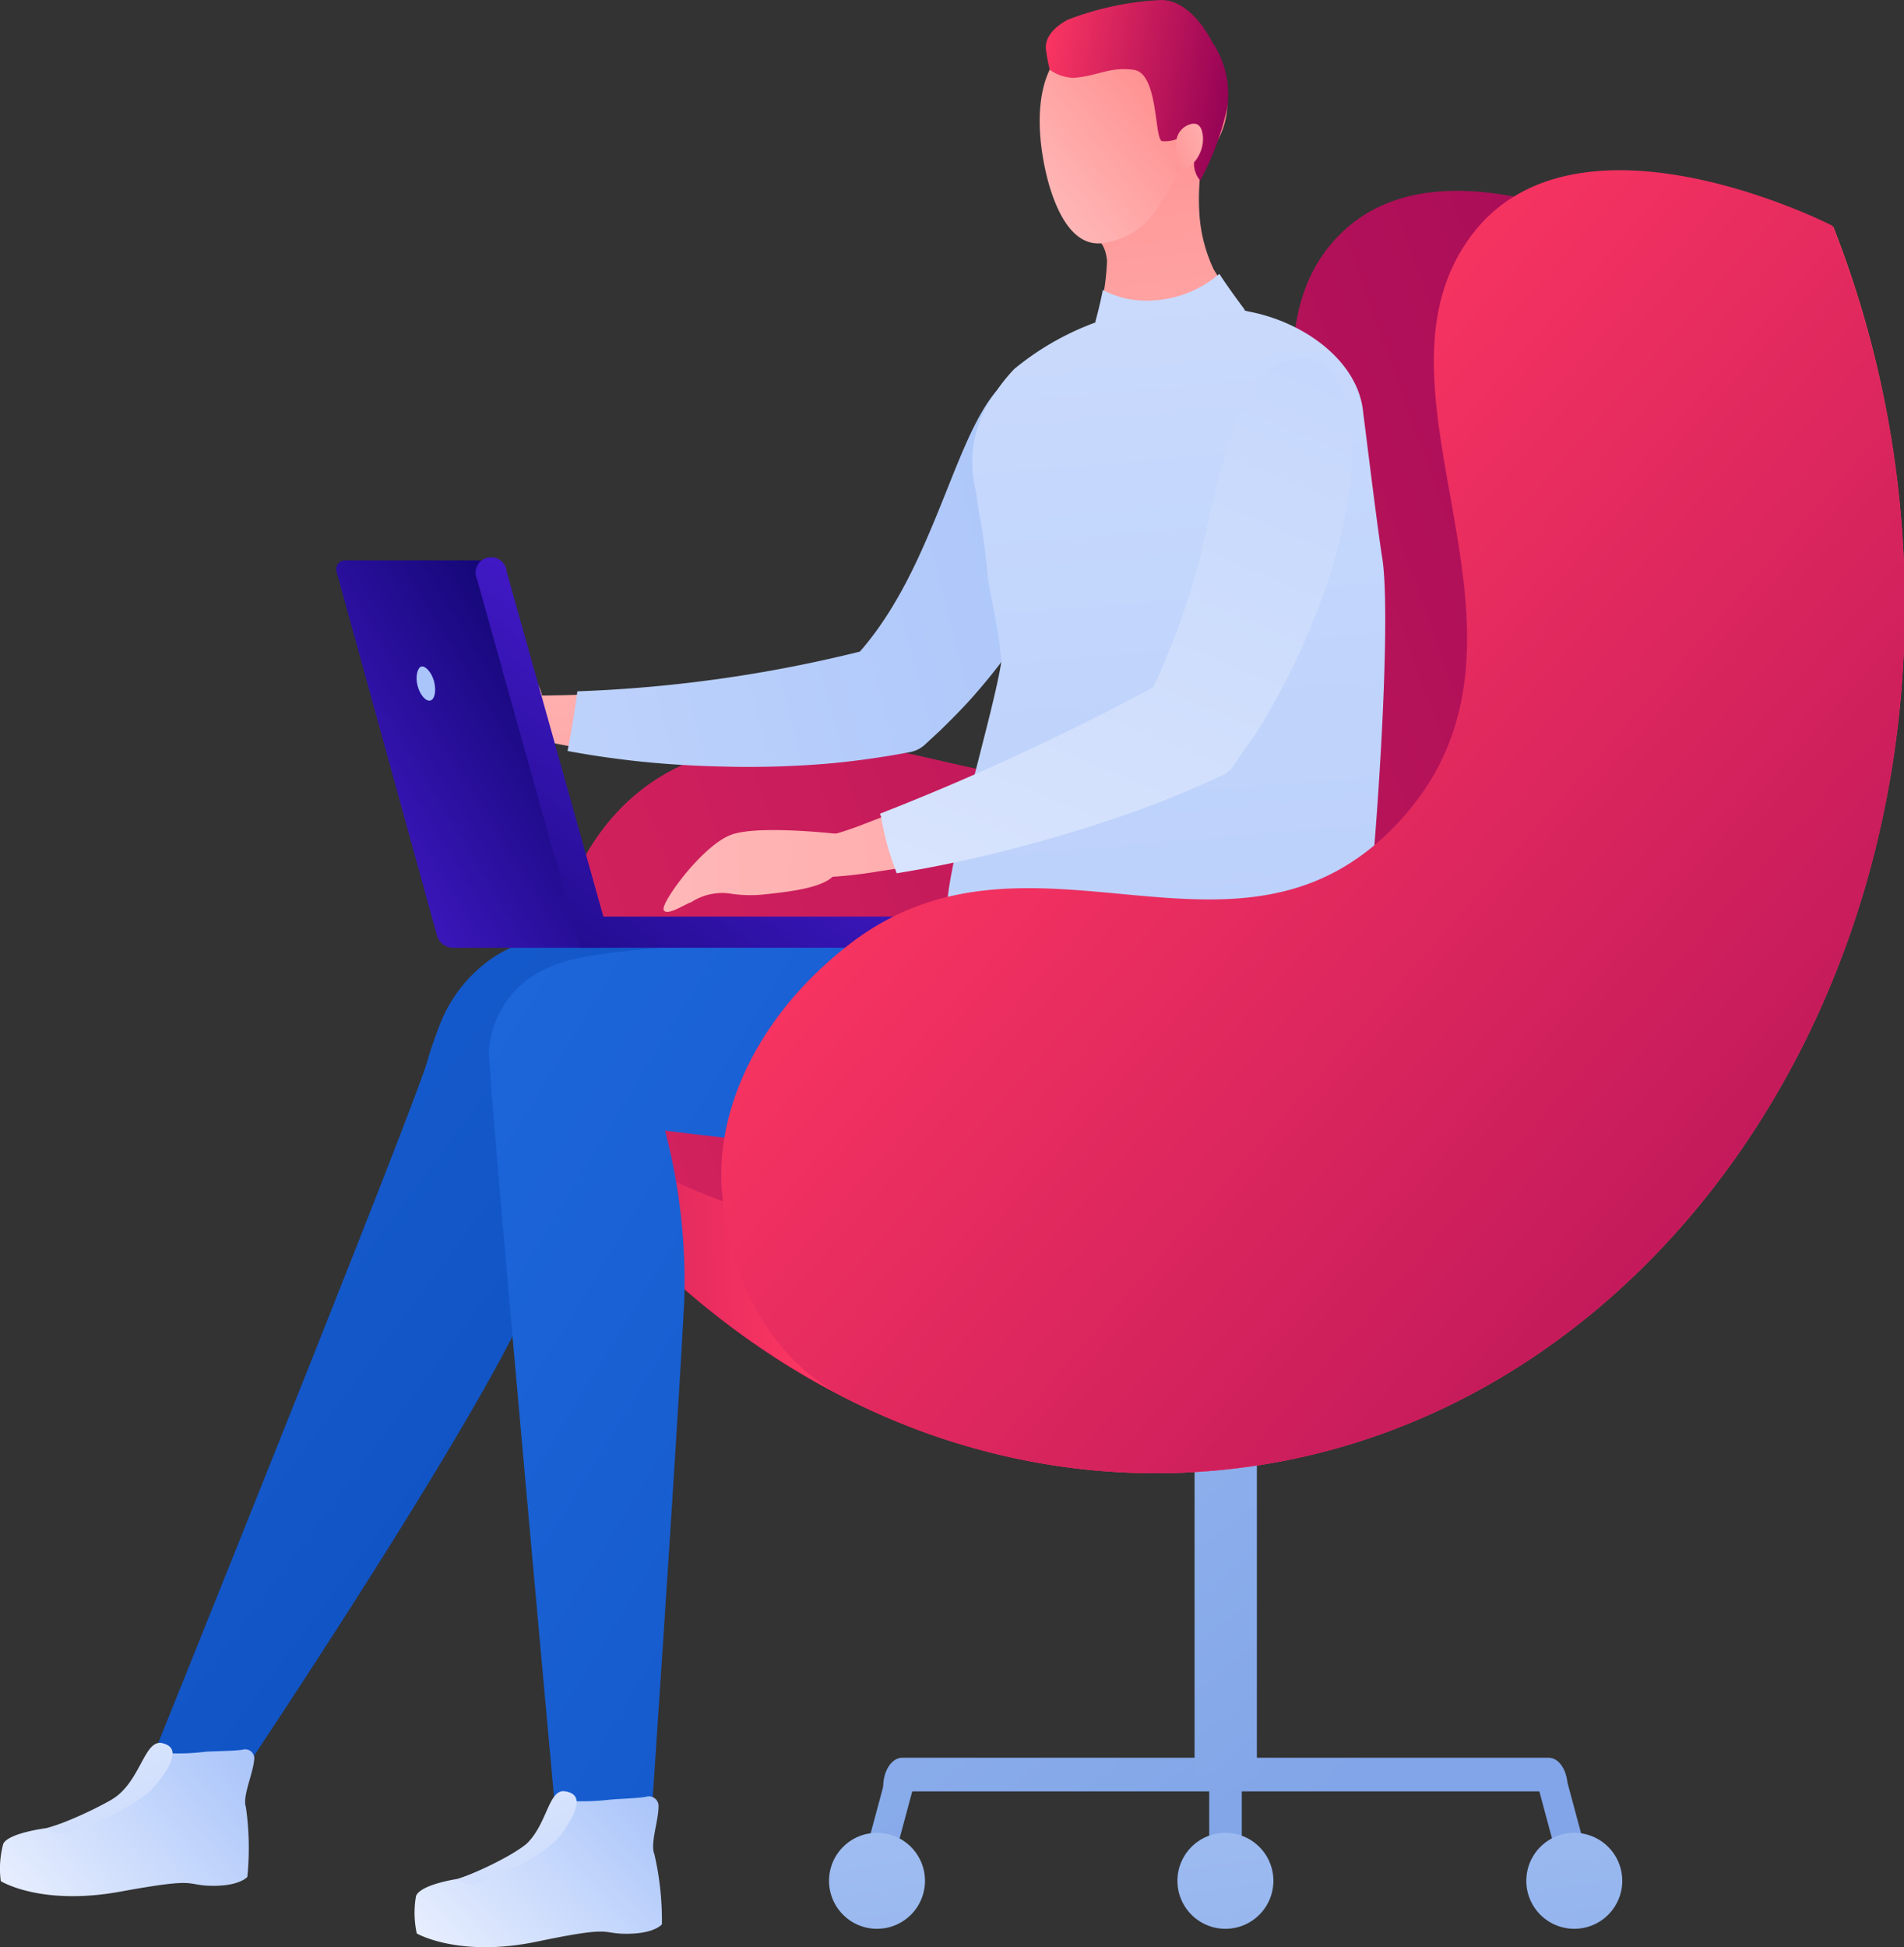 <svg id="Layer_1" data-name="Layer 1" xmlns="http://www.w3.org/2000/svg" xmlns:xlink="http://www.w3.org/1999/xlink" viewBox="0 0 122.25 125"><rect x="0" y="0" width="122.25" height="125" fill="#333333" stroke="none"/><defs><style>.cls-1{fill:url(#linear-gradient);}.cls-2{fill:url(#linear-gradient-2);}.cls-3{fill:url(#linear-gradient-3);}.cls-4{fill:url(#linear-gradient-4);}.cls-5{fill:url(#linear-gradient-5);}.cls-6{fill:url(#linear-gradient-6);}.cls-7{fill:url(#linear-gradient-7);}.cls-8{fill:url(#linear-gradient-8);}.cls-9{fill:url(#linear-gradient-9);}.cls-10{fill:url(#linear-gradient-10);}.cls-11{fill:url(#linear-gradient-11);}.cls-12{fill:url(#linear-gradient-12);}.cls-13{fill:url(#linear-gradient-13);}.cls-14{fill:url(#linear-gradient-14);}.cls-15{fill:url(#linear-gradient-15);}.cls-16{fill:url(#linear-gradient-16);}.cls-17{fill:url(#linear-gradient-17);}.cls-18{fill:url(#linear-gradient-18);}.cls-19{fill:url(#linear-gradient-19);}.cls-20{fill:url(#linear-gradient-20);}.cls-21{fill:url(#linear-gradient-21);}.cls-22{fill:url(#linear-gradient-22);}.cls-23{fill:url(#linear-gradient-23);}.cls-24{fill:url(#linear-gradient-24);}.cls-25{fill:url(#linear-gradient-25);}.cls-26{fill:url(#linear-gradient-26);}.cls-27{fill:url(#linear-gradient-27);}.cls-28{fill:url(#linear-gradient-28);}.cls-29{fill:url(#linear-gradient-29);}.cls-30{fill:url(#linear-gradient-30);}.cls-31{fill:url(#linear-gradient-31);}.cls-32{fill:url(#linear-gradient-32);}.cls-33{fill:url(#linear-gradient-33);}.cls-34{fill:url(#linear-gradient-34);}</style><linearGradient id="linear-gradient" x1="-36.68" y1="28.23" x2="151.65" y2="96.07" gradientTransform="matrix(1, 0, 0, -1, 0, 126)" gradientUnits="userSpaceOnUse"><stop offset="0" stop-color="#ff3862"/><stop offset="1" stop-color="#920155"/></linearGradient><linearGradient id="linear-gradient-2" x1="-1.69" y1="108.57" x2="80.79" y2="6.5" gradientTransform="matrix(1, 0, 0, -1, 0, 126)" gradientUnits="userSpaceOnUse"><stop offset="0" stop-color="#b7d0f9"/><stop offset="1" stop-color="#81a5e8"/></linearGradient><linearGradient id="linear-gradient-3" x1="11.45" y1="119.19" x2="93.93" y2="17.12" xlink:href="#linear-gradient-2"/><linearGradient id="linear-gradient-4" x1="95.09" y1="44.94" x2="105.23" y2="-22.47" xlink:href="#linear-gradient-2"/><linearGradient id="linear-gradient-5" x1="73.21" y1="41.65" x2="83.35" y2="-25.76" xlink:href="#linear-gradient-2"/><linearGradient id="linear-gradient-6" x1="-14.68" y1="98.07" x2="67.8" y2="-4" xlink:href="#linear-gradient-2"/><linearGradient id="linear-gradient-7" x1="51.34" y1="38.36" x2="61.48" y2="-29.05" xlink:href="#linear-gradient-2"/><linearGradient id="linear-gradient-8" x1="-0.44" y1="109.58" x2="82.04" y2="7.51" xlink:href="#linear-gradient-2"/><linearGradient id="linear-gradient-9" x1="26.69" y1="92.09" x2="89.57" y2="14.27" xlink:href="#linear-gradient-2"/><linearGradient id="linear-gradient-10" x1="51.95" y1="70.56" x2="13.24" y2="69.3" xlink:href="#linear-gradient"/><linearGradient id="linear-gradient-11" x1="-34.84" y1="129.38" x2="85.37" y2="39.5" gradientTransform="matrix(1, 0, 0, -1, 0, 126)" gradientUnits="userSpaceOnUse"><stop offset="0" stop-color="#2675eb"/><stop offset="1" stop-color="#0744b3"/></linearGradient><linearGradient id="linear-gradient-12" x1="-54.52" y1="111.67" x2="82.48" y2="9.26" xlink:href="#linear-gradient-11"/><linearGradient id="linear-gradient-13" x1="2.98" y1="104.76" x2="135.66" y2="23.63" xlink:href="#linear-gradient-11"/><linearGradient id="linear-gradient-14" x1="-14.19" y1="77.39" x2="118.96" y2="-4.03" xlink:href="#linear-gradient-11"/><linearGradient id="linear-gradient-15" x1="49.65" y1="117.65" x2="50.46" y2="35.86" gradientTransform="matrix(1, 0, 0, -1, 0, 126)" gradientUnits="userSpaceOnUse"><stop offset="0" stop-color="#ffcdcd"/><stop offset="1" stop-color="#ff8686"/></linearGradient><linearGradient id="linear-gradient-16" x1="-43.99" y1="62.24" x2="72.98" y2="92.82" gradientTransform="matrix(1, 0, 0, -1, 0, 126)" gradientUnits="userSpaceOnUse"><stop offset="0" stop-color="#e7eefe"/><stop offset="1" stop-color="#aac5fa"/></linearGradient><linearGradient id="linear-gradient-17" x1="64.83" y1="198.3" x2="80.29" y2="12.69" xlink:href="#linear-gradient-16"/><linearGradient id="linear-gradient-18" x1="79.12" y1="70.49" x2="72.31" y2="130.24" xlink:href="#linear-gradient-15"/><linearGradient id="linear-gradient-19" x1="61.84" y1="110.06" x2="76.91" y2="122" xlink:href="#linear-gradient-15"/><linearGradient id="linear-gradient-20" x1="2.68" y1="2.04" x2="16.22" y2="13.4" xlink:href="#linear-gradient-16"/><linearGradient id="linear-gradient-21" x1="3.4" y1="19.08" x2="15.02" y2="-6.55" xlink:href="#linear-gradient-16"/><linearGradient id="linear-gradient-22" x1="29.66" y1="-1.22" x2="42.13" y2="10.47" xlink:href="#linear-gradient-16"/><linearGradient id="linear-gradient-23" x1="29.18" y1="16.03" x2="42.04" y2="-9.88" xlink:href="#linear-gradient-16"/><linearGradient id="linear-gradient-24" x1="66.33" y1="121.78" x2="79.36" y2="119.64" xlink:href="#linear-gradient"/><linearGradient id="linear-gradient-25" x1="80.83" y1="118.65" x2="73.39" y2="115.28" xlink:href="#linear-gradient-15"/><linearGradient id="linear-gradient-26" x1="67.4" y1="198.52" x2="82.87" y2="12.9" xlink:href="#linear-gradient-16"/><linearGradient id="linear-gradient-27" x1="28.84" y1="117.45" x2="29.66" y2="35.65" xlink:href="#linear-gradient-15"/><linearGradient id="linear-gradient-28" x1="12.09" y1="80.98" x2="113.89" y2="90.39" xlink:href="#linear-gradient-15"/><linearGradient id="linear-gradient-29" x1="53.38" y1="38.9" x2="101.83" y2="155.57" xlink:href="#linear-gradient-16"/><linearGradient id="linear-gradient-30" x1="11.03" y1="69.14" x2="116.64" y2="72.01" xlink:href="#linear-gradient-15"/><linearGradient id="linear-gradient-31" x1="18.37" y1="70.35" x2="42.42" y2="84.97" gradientTransform="matrix(1, 0, 0, -1, 0, 126)" gradientUnits="userSpaceOnUse"><stop offset="0" stop-color="#491cd4"/><stop offset="1" stop-color="#020057"/></linearGradient><linearGradient id="linear-gradient-32" x1="50.2" y1="83.32" x2="26.07" y2="49.34" xlink:href="#linear-gradient-31"/><linearGradient id="linear-gradient-33" x1="4.11" y1="93.21" x2="25.19" y2="83.15" xlink:href="#linear-gradient-16"/><linearGradient id="linear-gradient-34" x1="64.94" y1="92.05" x2="150.23" y2="17.34" xlink:href="#linear-gradient"/></defs><path class="cls-1" d="M117.66,14.53c-5.54,2.18-10.24,1.43-15.84-.61-5.22-1.9-11.94-3-16,1.35C78.29,23.23,89.39,38.41,78,47s-22-4-34.61,2.31c-7.69,3.86-9.17,13.75-8.15,20.6.73,4.94,4.46,9.08,8.18,12.4,9.66,8.63,21.94,13.3,34.83,12.07,27.12-2.57,46.67-30.26,43.68-61.84A66.18,66.18,0,0,0,117.66,14.53Z" transform="translate(0 0)"/><path class="cls-2" d="M79.73,112.85H77.64v8.07h2.09Z" transform="translate(0 0)"/><path class="cls-3" d="M100.42,113.61l1.48,5.5-1.75.77-1.48-5.5Z" transform="translate(0 0)"/><path class="cls-4" d="M101.06,123.82A3.08,3.08,0,1,0,98,120.74,3.08,3.08,0,0,0,101.06,123.82Z" transform="translate(0 0)"/><path class="cls-5" d="M78.68,123.82a3.08,3.08,0,1,0-3.08-3.08A3.08,3.08,0,0,0,78.68,123.82Z" transform="translate(0 0)"/><path class="cls-6" d="M57,113.61l-1.48,5.5,1.74.77,1.48-5.5Z" transform="translate(0 0)"/><path class="cls-7" d="M56.32,123.82a3.08,3.08,0,1,0-3.09-3.08A3.08,3.08,0,0,0,56.32,123.82Z" transform="translate(0 0)"/><path class="cls-8" d="M56.91,115h43.54c.12,0,.2-.14.2-.31,0-1-.54-1.85-1.2-1.85H57.92c-.66,0-1.21.83-1.21,1.85C56.71,114.87,56.8,115,56.91,115Z" transform="translate(0 0)"/><path class="cls-9" d="M80.7,82.36h-4v31.79h4Z" transform="translate(0 0)"/><path class="cls-10" d="M122,32.54a66.18,66.18,0,0,0-4.29-18C112.14,16.7,107.47,16,101.9,14a61.05,61.05,0,0,1,1.67,9.52c2.71,28.6-15,53.67-39.55,56A40.7,40.7,0,0,1,35.47,71c1.08,4.46,4.53,8.24,8,11.31C53.1,90.94,65.38,95.6,78.27,94.38,105.39,91.81,125,64.12,122,32.54Z" transform="translate(0 0)"/><path class="cls-11" d="M71.91,76.44Z" transform="translate(0 0)"/><path class="cls-12" d="M76,74.24,71.79,58.72c-7,.23-17.33.19-20.3.26A141.21,141.21,0,0,0,35.1,60.17a8.42,8.42,0,0,0-3.41,1.28,9.23,9.23,0,0,0-3.5,4.46c-.29.76-.57,1.55-.75,2.2-.77,2.83-17.53,44.4-17.53,44.4l5.92.92S28.36,94.74,33,85.6a47.63,47.63,0,0,0,4.26-14.16c5.08,1,10.61,1.47,17.49,2.23A159.5,159.5,0,0,0,76,74.24Z" transform="translate(0 0)"/><path class="cls-13" d="M82.24,55.28,65.13,54.14a59.21,59.21,0,0,0-.4,6.67c0,1.07,1,7.55,1.57,13.58l11,1.15a7.51,7.51,0,0,0,4.57-1.18C83.17,73.59,84.34,72.2,85,69,85.91,64.4,82.24,55.28,82.24,55.28Z" transform="translate(0 0)"/><path class="cls-14" d="M64.8,59.66c-7.21.43-23.85.79-28.3,2a9.6,9.6,0,0,0-1.48.54,6.21,6.21,0,0,0-3.62,5.27c-.1,1.31,4.27,48.93,4.27,48.93l6.16.13s1.62-23.77,2.1-32.95a38,38,0,0,0-1.23-11c5.23.67,16.74,1.82,22.64,2.37,3.18.3,7.45.49,11.91.6h0Z" transform="translate(0 0)"/><path class="cls-15" d="M66.69,23.94c-4.81.14-5.35,11.33-11.3,18.1l0,0a86.83,86.83,0,0,1-19.84,2.6,20.29,20.29,0,0,1-3.18-.15c-2.4-.46-3,1.25-1,2.11a26.07,26.07,0,0,0,4.05,1.08c1.62.33,3.25.6,4.9.79q3.09.36,6.19.43a58.86,58.86,0,0,0,6.9-.24c1.66-.16,3.31-.4,4.94-.72a1.62,1.62,0,0,0,.91-.41c.32-.3.65-.59,1-.9.68-.64,1.32-1.31,1.94-2C71.52,34.22,71.14,23.64,66.69,23.94Z" transform="translate(0 0)"/><path class="cls-16" d="M69.64,26a3.11,3.11,0,0,0-2.24-2.28,2.85,2.85,0,0,0-.72-.05c-2.81.08-4.17,3.49-5.89,7.8-1.38,3.44-2.93,7.33-5.58,10.36a88.16,88.16,0,0,1-18.14,2.55c-.17,1.28-.38,2.56-.63,3.83,1.29.24,2.57.43,3.81.58,2,.24,4.13.38,6.21.42A60.43,60.43,0,0,0,53.39,49c1.68-.16,3.35-.4,5-.71a2,2,0,0,0,1-.49l.45-.42.52-.48c.69-.67,1.35-1.34,1.95-2C68.84,37.61,70.93,29.89,69.64,26Z" transform="translate(0 0)"/><path class="cls-17" d="M88.74,35.75C88.45,34,87.6,27,87.53,26.53c-.27-3.3-3.76-5.87-7.4-6.54a8.52,8.52,0,0,0-1.92-.3,17.86,17.86,0,0,0-13.09,4A11.13,11.13,0,0,0,64,25.07a7.54,7.54,0,0,0-1.33,6.51q.09.72.21,1.44a38.91,38.91,0,0,1,.55,4.17c.1.58.22,1.16.33,1.73.28,1.41.43,2.47.54,3.48v0c-.41,3.12-3.9,14.43-3.44,16.26s0,.32,6.56,1.73S82,67.9,82.85,68.33s2.56.74,3.75-1.75S89.54,40.5,88.74,35.75Z" transform="translate(0 0)"/><path class="cls-18" d="M77.93,17.3A9.82,9.82,0,0,1,77,13.54a15.65,15.65,0,0,1,.24-3.6s-3.17-.51-4.76,1.43l-.28.36-.26.36c-.61.84-2,3.07-2,3.07s1,0,1.14,1.6a16.29,16.29,0,0,1-.65,3.91A1.88,1.88,0,0,0,71.83,22a3.23,3.23,0,0,0,1.39.21h0a10.21,10.21,0,0,0,5.66-1.68c.39-.26.8-.6.8-.6S78.58,18.37,77.93,17.3Z" transform="translate(0 0)"/><path class="cls-19" d="M75.94,11.15c-1.17.51-1.45,3.88-5.08,4.45-1.87.29-2.9-1.79-3.44-3.53S65.67,4.74,69,2.64c3.55-2.22,7.22-1.65,8.9,1A5.11,5.11,0,0,1,75.94,11.15Z" transform="translate(0 0)"/><path class="cls-20" d="M10.21,112.51c-1-.08-.24,1.27-2.76,2.85a16.74,16.74,0,0,1-4.48,2s-2.41.3-2.76,1a6.12,6.12,0,0,0-.16,2.4s2.57,1.61,7.7.67,4.05-.4,5.84-.37,2.29-.57,2.29-.57a18.57,18.57,0,0,0-.09-4.47c-.25-.71.5-2.22.54-3.17a.59.59,0,0,0-.75-.53c-.38.08-1.63.09-2.36.13A14,14,0,0,1,10.21,112.51Z" transform="translate(0 0)"/><path class="cls-21" d="M10.41,111.9c-1.19-.25-1.37,2.59-3.34,3.69A26.86,26.86,0,0,1,3,117.4a1.47,1.47,0,0,0,1.32.24c.91-.17,4.5-1.64,5.63-3S11.59,112.16,10.41,111.9Z" transform="translate(0 0)"/><path class="cls-22" d="M36.16,115.58c-1-.06-.14,1.28-2.51,2.91a15.06,15.06,0,0,1-4.29,2.13s-2.37.35-2.65,1.1a6.22,6.22,0,0,0,.05,2.4s2.7,1.57,7.73.52,4-.49,5.78-.5,2.23-.61,2.23-.61a19,19,0,0,0-.48-4.48c-.3-.71.3-2.24.26-3.19a.62.62,0,0,0-.78-.52c-.38.09-1.62.13-2.35.19A14.61,14.61,0,0,1,36.16,115.58Z" transform="translate(0 0)"/><path class="cls-23" d="M36.3,115c-1.2-.23-1.14,2.61-3,3.76a24.27,24.27,0,0,1-3.93,1.89,1.57,1.57,0,0,0,1.35.22c.89-.2,4.33-1.73,5.34-3.15S37.5,115.19,36.3,115Z" transform="translate(0 0)"/><path class="cls-24" d="M68.91,5c1.64-.12,2.24-.72,3.87-.52S74.1,9,74.62,9.06a2.12,2.12,0,0,0,1.44-.41c.31-.2,1.16.39.72,1.23a1.69,1.69,0,0,0,.28,1.71A17.89,17.89,0,0,0,78.8,6.9a6,6,0,0,0-.94-4.16c-.57-1.08-1.8-2.88-3.5-2.73a19.23,19.23,0,0,0-5.81,1.26C67.21,2,67.1,2.8,67.16,3.2a12.52,12.52,0,0,0,.24,1.28A2.84,2.84,0,0,0,68.91,5Z" transform="translate(0 0)"/><path class="cls-25" d="M75.52,9.2A1.25,1.25,0,0,1,76.35,8c.41-.15.84-.07.89.85a2.29,2.29,0,0,1-1.75,2.28Z" transform="translate(0 0)"/><path class="cls-26" d="M79.86,19.8s-.92-1.22-1.57-2.22a7.14,7.14,0,0,1-4.75,1.72,5.81,5.81,0,0,1-2.73-.69c-.19,1-.47,2-.47,2v.08a2,2,0,0,0,1.44,1.38,3.25,3.25,0,0,0,1.28.23h.2l.48,0A10.71,10.71,0,0,0,79,20.62a8.28,8.28,0,0,0,.81-.61l.12-.09Z" transform="translate(0 0)"/><path class="cls-27" d="M34.75,45c.44-.83-2-3.47-2.32-3.93a4.65,4.65,0,0,0-.73-1.21.32.32,0,0,0-.25-.12H31.4a.29.29,0,0,0-.18.21.78.78,0,0,0,0,.34,11.69,11.69,0,0,0,.58,2.08,6.32,6.32,0,0,0-1.42-.59h0c-.69-.24-5.3-2.28-5.52-1.43-.12.44,1.27,1.06,2.61,1.63-1.14-.21-2.19-.46-2.7-.58s-1-.35-1.15,0a1,1,0,0,0,.23.81.56.56,0,0,0-.19.78,16.39,16.39,0,0,0,5.26,3.22l.31.1a22.25,22.25,0,0,0,4.81,1A10.66,10.66,0,0,0,34.75,45Z" transform="translate(0 0)"/><path class="cls-28" d="M83.09,23.35c-4.94,1-4.45,12.76-8.79,20.95l0,0a158.38,158.38,0,0,1-18.59,8.51,22.82,22.82,0,0,1-3.11,1c-2.45.43-2.51,2.4-.38,2.53a28.52,28.52,0,0,0,4.18-.4c1.65-.24,3.28-.53,4.9-.88q3-.65,6-1.49c2.2-.62,4.37-1.32,6.5-2.12q2.29-.85,4.53-1.89a1.67,1.67,0,0,0,.77-.62c.24-.37.5-.73.74-1.11.51-.79,1-1.59,1.46-2.41C88.3,33.22,87.65,22.41,83.09,23.35Z" transform="translate(0 0)"/><path class="cls-29" d="M81.53,45.6c5.93-10.37,6.65-20.3,3.32-22.26A2.43,2.43,0,0,0,83,23.07c-3.07.62-4.13,5-5.37,10.15a47.45,47.45,0,0,1-3.59,10.91,160.79,160.79,0,0,1-17.55,8.11.69.69,0,0,1,.09.23,17.61,17.61,0,0,0,1,3.59c1.27-.21,2.49-.43,3.68-.69,2-.42,4-.93,6-1.49,2.29-.65,4.48-1.36,6.52-2.13,1.55-.58,3.08-1.22,4.55-1.9a1.84,1.84,0,0,0,.89-.72l.37-.56c.13-.18.25-.36.37-.55C80.58,47.22,81.08,46.4,81.53,45.6Z" transform="translate(0 0)"/><path class="cls-30" d="M49.05,57.42a8.25,8.25,0,0,1-2.12-.05,3.62,3.62,0,0,0-2.55.55c-.39.11-1.6.94-1.77.48s2.51-4.16,4.36-4.82,7.24,0,7.24,0l-.43,2.25C53.38,56.87,51.35,57.18,49.05,57.42Z" transform="translate(0 0)"/><path class="cls-31" d="M29.05,60.84h9.34a.57.57,0,0,0,.56-.77L32.51,36.74a1.09,1.09,0,0,0-1-.77H22.18a.57.57,0,0,0-.56.77l6.44,23.33A1.09,1.09,0,0,0,29.05,60.84Z" transform="translate(0 0)"/><path class="cls-32" d="M37.24,60.84H60.69a1,1,0,0,0,0-2H38.74L32.53,36.69a1,1,0,1,0-1.89.53Z" transform="translate(0 0)"/><path class="cls-33" d="M27.87,43.74c.15.6.05,1.16-.24,1.23s-.66-.35-.82-.95,0-1.16.24-1.23S27.71,43.14,27.87,43.74Z" transform="translate(0 0)"/><path class="cls-34" d="M117.64,14.48C116.52,13.92,100.24,6,94,15.8c-6.5,10.12,6.33,25.3-4,36.76s-23.68-1.07-35.48,8.07C48.77,65.08,46,71.05,46.34,76.24c.39,5.66,3,11.05,8.11,13.59a43.73,43.73,0,0,0,23.82,4.55C105.39,91.81,125,64.12,122,32.54A66.19,66.19,0,0,0,117.64,14.48Z" transform="translate(0 0)"/></svg>